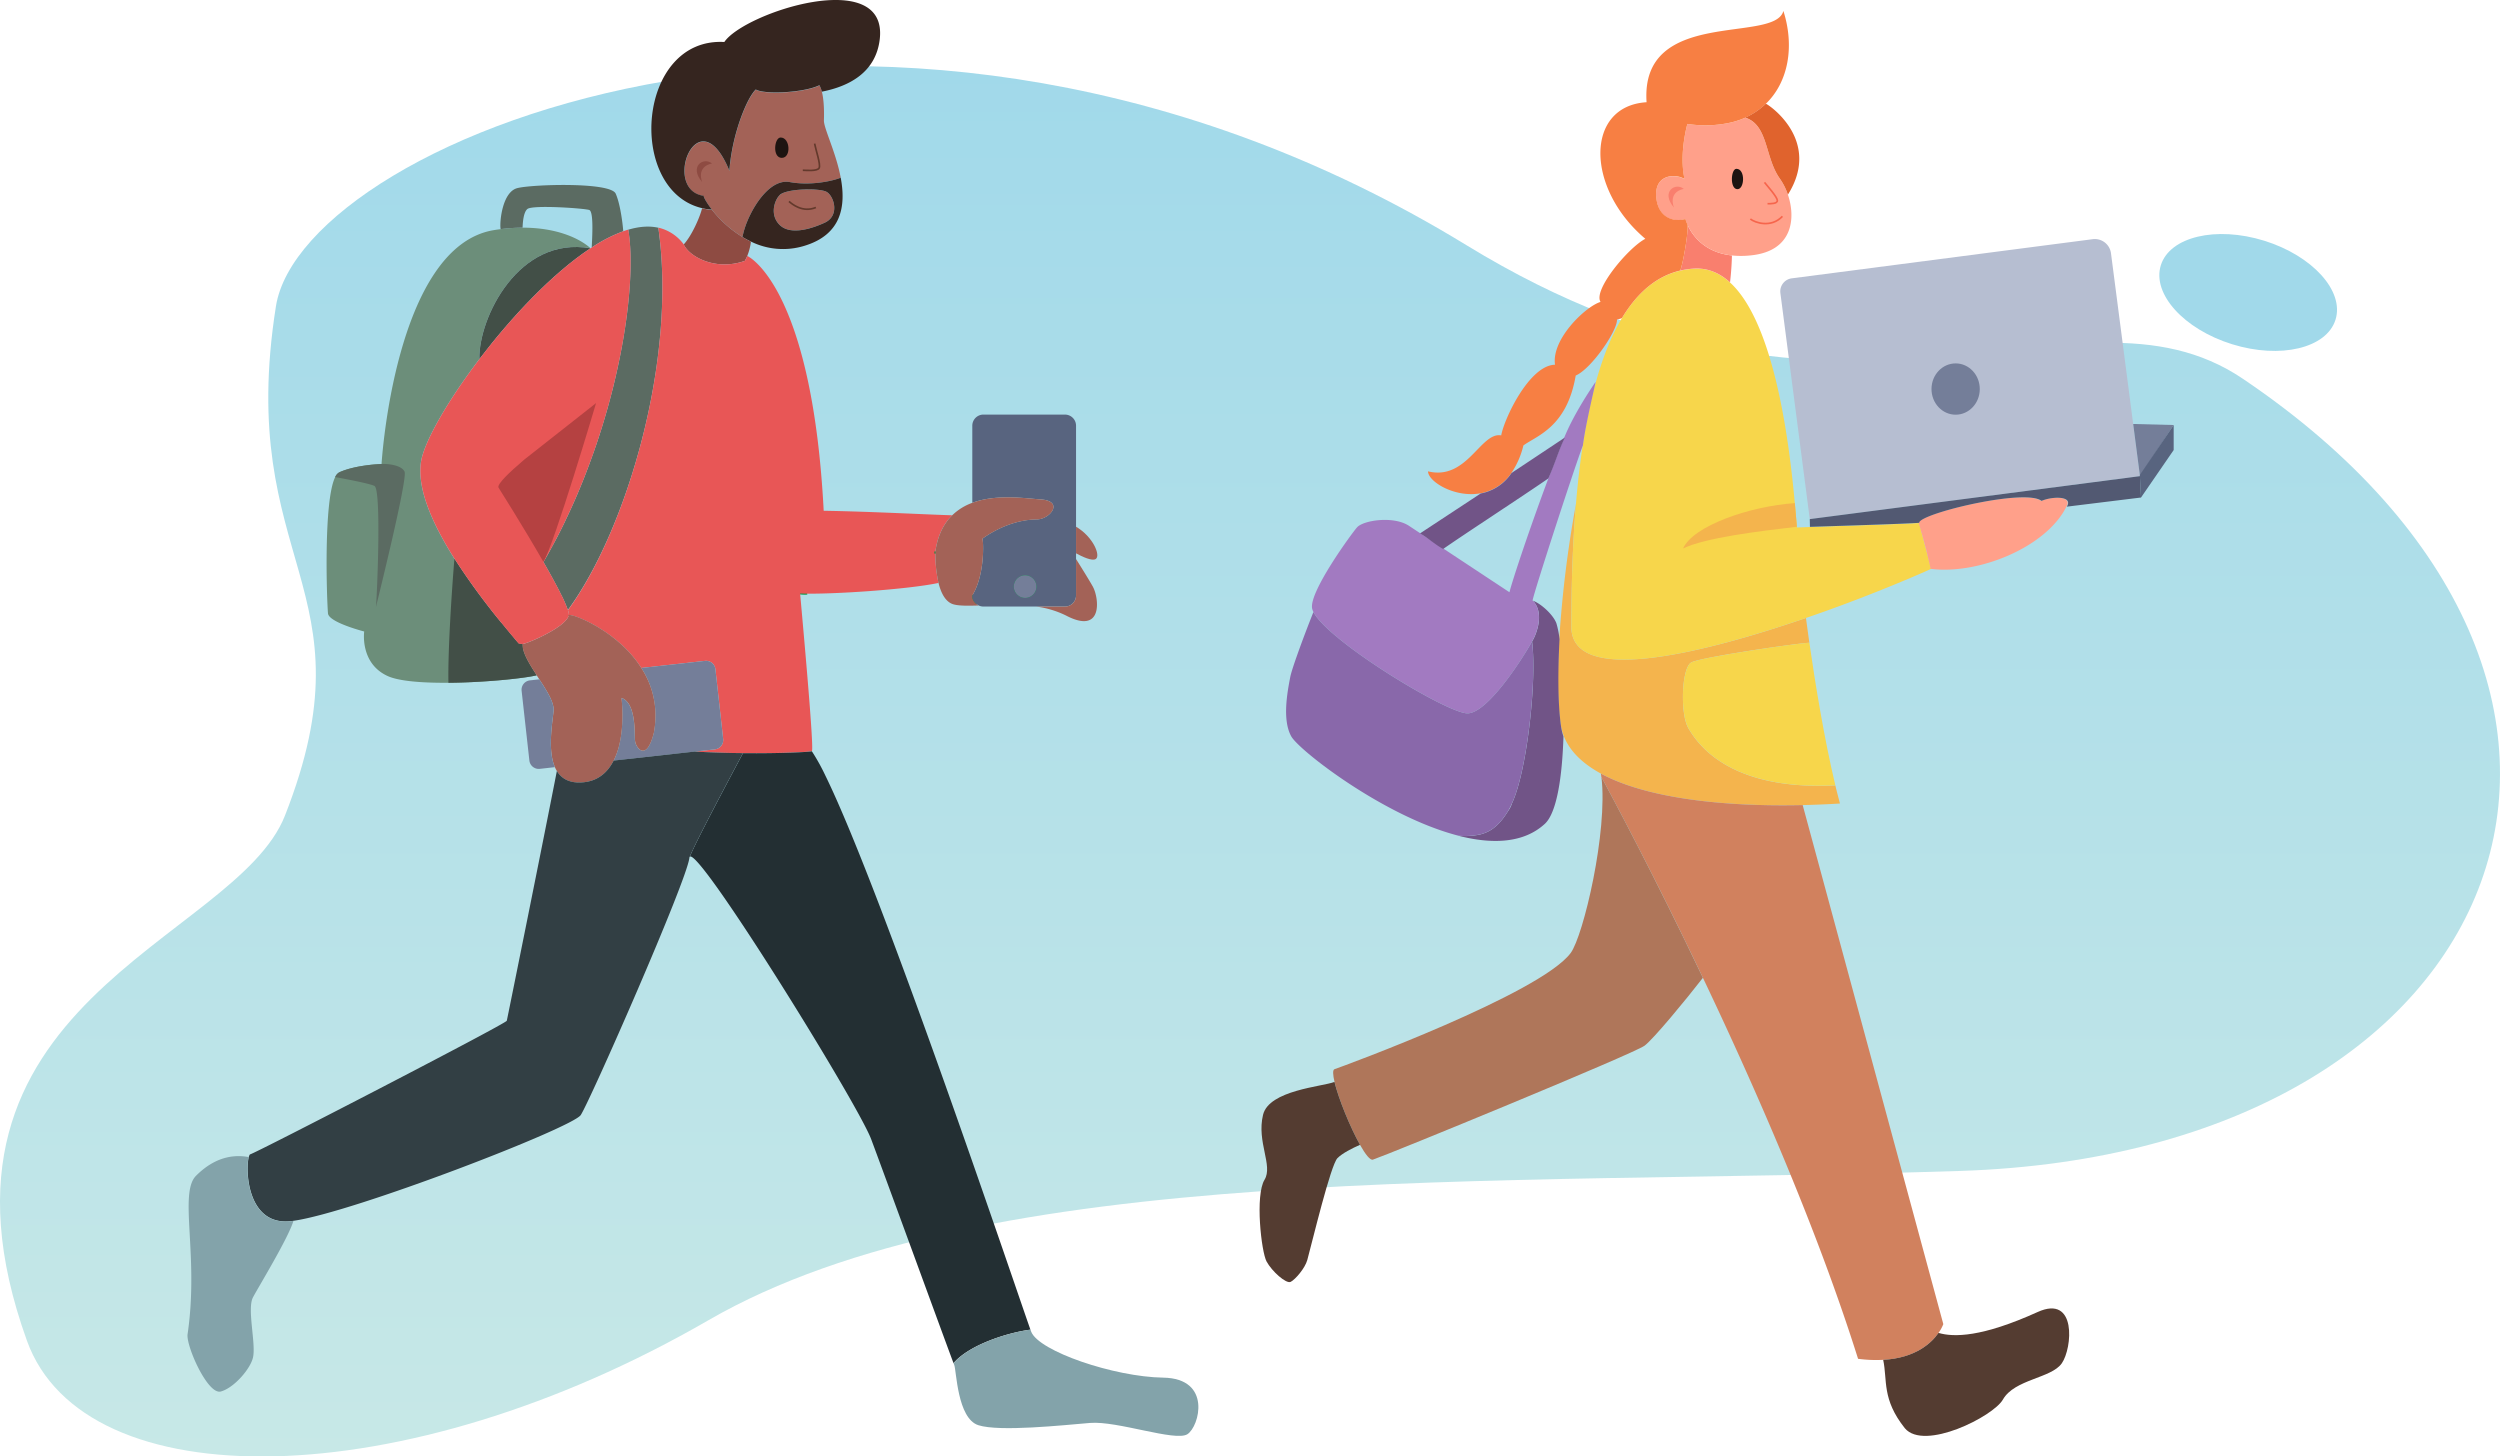 <svg xmlns="http://www.w3.org/2000/svg" xmlns:xlink="http://www.w3.org/1999/xlink" viewBox="0 0 1472.69 857.97"><defs><style>.cls-1{fill:url(#Dégradé_sans_nom_10);}.cls-2{fill:#a36257;}.cls-3{fill:#f4b44d;}.cls-10,.cls-23,.cls-25,.cls-4{fill:none;}.cls-5{fill:#f7d64b;}.cls-6{fill:#ffa08a;}.cls-7{fill:#f97f6e;}.cls-8{fill:#f77f43;}.cls-9{fill:#e0632d;}.cls-10{stroke:#f6654c;}.cls-10,.cls-23,.cls-25{stroke-miterlimit:10;}.cls-11{fill:#1d1411;}.cls-12{fill:#b6bed1;}.cls-13{fill:#747e99;}.cls-14{fill:#58647f;}.cls-15{fill:#525972;}.cls-16{fill:#d1815e;}.cls-17{fill:#543c31;}.cls-18{fill:#af765a;}.cls-19{fill:#715487;}.cls-20{fill:#a27ac1;}.cls-21{fill:#8968aa;}.cls-22{fill:#35251f;}.cls-23{stroke:#63392c;}.cls-24{fill:#8e4b42;}.cls-25{stroke:#009640;}.cls-26{fill:#5b6b62;}.cls-27{fill:#e85656;}.cls-28{fill:#6c8e7a;}.cls-29{fill:#424f47;}.cls-30{fill:#232f33;}.cls-31{fill:#323f44;}.cls-32{fill:#b54141;}.cls-33{fill:#83a3aa;}.cls-34{fill:#a1d9ea;}</style><linearGradient id="Dégradé_sans_nom_10" x1="736.34" y1="857.97" x2="736.34" y2="38.9" gradientUnits="userSpaceOnUse"><stop offset="0" stop-color="#c7e8e7"/><stop offset="1" stop-color="#a1d9ea"/></linearGradient></defs><g id="Calque_2" data-name="Calque 2"><g id="Reuse_IT" data-name="Reuse IT"><path class="cls-1" d="M162.54,180.44c15.8-100.09,364.56-242,701.33-36,226.67,138.67,357.59,11.35,457.33,78.67,266.67,180,162.67,456-166.66,466.67-276.32,8.94-573.67-6.57-737.34,88-180,104-367.63,105.61-401.33,12-72-200,122.67-234.67,152-309.34C220.94,345.36,138.54,332.44,162.54,180.44Z"/><path class="cls-2" d="M485.76,131.22c-9.22,4.22-20.66,7.11-26.55,1.22s-3-14.48.11-17.56c3.78-3.77,23.22-4.22,27.55-1.88S495,127,485.76,131.22Z"/><path class="cls-3" d="M1083.87,473.33c-7.34.45-14.67.76-21.93.92-46.7,1.05-90.52-4-117-17.55-.64-.32-1.27-.65-1.88-1-.39-.21-.78-.42-1.16-.64-10-5.67-17.2-12.7-20.61-21.24a30.89,30.89,0,0,1-1.84-6.72c-2.09-13.3-2.08-31.51-.93-50.58a682,682,0,0,1,9.86-79.78c-1.82,21.59-2.71,45.53-2.71,71.69-1.13,35.94,76,16.91,138.19-4.4.56,4.25,1.24,9.18,2,14.62h-.21c-5.93.14-63.55,8.45-69.33,11.56s-6.67,30.22-1.78,38.66,23.11,36.89,86.22,33.78c.13,0,.27,0,.4,0C1082,466.31,1083,469.89,1083.87,473.33Z"/><path class="cls-4" d="M1081.16,462.63c-.13,0-.27,0-.4,0-63.11,3.11-81.33-25.33-86.22-33.78s-4-35.55,1.78-38.66,63.4-11.42,69.33-11.56h.21C1069.25,402.24,1074.61,435.26,1081.16,462.63Z"/><path class="cls-5" d="M1137.59,335.11c-8.56,3.87-38.25,16.76-73.75,28.93-62.22,21.31-139.32,40.34-138.19,4.4,0-26.16.89-50.1,2.71-71.69q1.46-17.38,3.73-32.72a324.51,324.51,0,0,1,7.48-37c4.25-15.84,9.52-29.07,15.83-39.56,9.18-15.29,20.58-24.78,34.31-28,1-.24,2-.44,3-.62.5-.08,1-.16,1.5-.22l1.16-.14c.9-.1,1.8-.17,2.72-.22,8-.43,14.88,2.55,20.88,8,31.44,28.38,37.7,123.57,39.56,144.47,1.66-.07,4.3-.17,7.65-.28h.2c13.17-.44,36.75-1.16,52.35-1.8,4.92-.2,9-.39,11.8-.57l.3,1.16Z"/><path class="cls-3" d="M1057.3,296.36c-26.44,1.85-59.8,13.27-65.87,26.75,12.91-6.3,44.14-10.15,67.08-12.8Z"/><path class="cls-5" d="M1081.16,462.63c-.13,0-.27,0-.4,0-63.11,3.11-81.33-25.33-86.22-33.78s-4-35.55,1.78-38.66,63.4-11.42,69.33-11.56h.21C1069.25,402.24,1074.61,435.26,1081.16,462.63Z"/><path class="cls-6" d="M1218,296.07a3.32,3.32,0,0,1-.39,1.7c-.11.24-.23.48-.35.72-12.06,24.09-52,40.14-79.94,36.62-2.56-11.49-4.23-17.28-6.72-25.95l-.33-1.16a1.48,1.48,0,0,1,.57-1c6.26-6,62.48-19.09,71.51-11.91C1207.54,292.74,1217.7,292.13,1218,296.07Z"/><path class="cls-7" d="M1020.24,150.48c-.18,8.47-1.11,15.74-1.11,15.74l-.15,0c-6-5.42-12.91-8.4-20.88-8-.92.05-1.82.12-2.72.22l-1.16.14c-.5.06-1,.14-1.5.22-1,.18-2,.38-3,.62,1.64-3.72,4.68-21.56,4.39-26.09a2.21,2.21,0,0,1,.06-.61.43.43,0,0,0,0-.05C997,138.7,1004,148.71,1020.24,150.48Z"/><path class="cls-6" d="M1032,150.37a53.07,53.07,0,0,1-11.78.11C1004,148.71,997,138.7,994.17,132.67c0,0,0,0,0,0a29.51,29.51,0,0,1-1.39-3.59c-7.41,2.08-16.4-1.13-17.18-13.33s9.48-13.12,14.84-11.13a8.53,8.53,0,0,1,1.84.93C989,90.33,994,73,994,73a68.56,68.56,0,0,0,24.89-.66,48.19,48.19,0,0,0,9.2-3c13.71,4.42,11.49,23.55,20.43,36a36.57,36.57,0,0,1,4.71,9.38C1057.94,128.68,1056,147.65,1032,150.37Z"/><path class="cls-8" d="M1040.08,61.27a42.26,42.26,0,0,1-12,8.06,48.19,48.19,0,0,1-9.2,3A68.56,68.56,0,0,1,994,73s-5,17.3-1.69,32.47a8.53,8.53,0,0,0-1.84-.93c-5.36-2-15.63-1-14.84,11.13s9.77,15.41,17.18,13.33a29.51,29.51,0,0,0,1.39,3.59.58.58,0,0,0,0,.1,2.21,2.21,0,0,0-.06.61c.29,4.53-2.75,22.37-4.39,26.09-13.73,3.25-25.13,12.74-34.31,28a16.87,16.87,0,0,1-2.93.84c.44,6.37-15,29-24.3,33-5.19,30.52-23,35.41-30.82,41.18a48.87,48.87,0,0,1-7,16.1,27.86,27.86,0,0,1-18.17,12.07h0c-15.18,2.8-30.93-6.84-31-12.92,23,5.63,31-23.4,43.11-21.18,1.78-9.93,16.59-41.34,31.7-41.63-2.22-15.11,18.08-34.37,26.82-37-4.56-7,16.43-32,26.37-37.18-35.41-29.93-35.41-78.23.74-80.45-3.85-56.15,75.55-34.37,80.59-53.78C1057.18,27.2,1053.6,48.34,1040.08,61.27Z"/><path class="cls-9" d="M1053.21,114.66l0,0a36.57,36.57,0,0,0-4.71-9.38c-8.94-12.45-6.72-31.58-20.43-36a42.26,42.26,0,0,0,12-8.06l.24-.05C1041.21,61.22,1073.54,82.33,1053.21,114.66Z"/><path class="cls-10" d="M1039.42,107.44c1.89,2.34,7.34,8.45,7.56,10.56s-3.89,2-5.78,2"/><path class="cls-10" d="M1031.09,129c2.78,2.22,12.22,5.44,18.89-1.56"/><path class="cls-11" d="M1022.87,99.44c-3.22,0-4,11.67.44,12S1028.32,99.44,1022.87,99.44Z"/><path class="cls-12" d="M1260.61,280.52l-170.2,22.14-24.31,3.16-17.32-133.15a7.77,7.77,0,0,1,6.71-8.71l177.26-23.06a9.62,9.62,0,0,1,10.78,8.29l13.07,100.57Z"/><polygon class="cls-13" points="1256.61 249.76 1280.46 250.37 1260.61 280.52 1256.61 249.76"/><polygon class="cls-14" points="1280.46 250.37 1280.46 265.11 1261.2 293.11 1260.54 279.77 1280.46 250.37"/><path class="cls-15" d="M1217.88,297.77a3.32,3.32,0,0,0,.39-1.7c-.27-3.94-10.43-3.33-15.65-1-9-7.18-65.25,5.93-71.51,11.91a1.48,1.48,0,0,0-.57,1c-2.76.18-6.88.37-11.8.57-15.6.64-39.18,1.36-52.35,1.8h-.2l-.09-4.56,194.51-25.3.6,12.59-43.68,5.38C1217.65,298.25,1217.77,298,1217.88,297.77Z"/><ellipse class="cls-13" cx="1152.02" cy="229.18" rx="14.22" ry="15.11"/><path class="cls-16" d="M1144.76,780a22.88,22.88,0,0,1-2.82,5.18c-4.1,5.88-13.43,14.79-32.6,15.87a79.9,79.9,0,0,1-14.8-.61c-23.94-76.07-60.2-158.93-91.4-224.46-28.85-60.59-53.37-106.36-59.82-118.27-.09-.68-.18-1.35-.28-2,.61.34,1.24.67,1.88,1,26.5,13.54,70.32,18.6,117,17.55Z"/><path class="cls-17" d="M1214.54,803.11c-6.22,8.89-27.84,9.3-34.67,21.33-5.63,9.93-46.37,30.52-57.77,16.89-13.68-17.2-10.18-28.21-12.76-40.28,19.17-1.08,28.5-10,32.6-15.87,8.94,2.64,25.52,2.6,58.38-12.3C1223.55,762.35,1220.76,794.22,1214.54,803.11Z"/><path class="cls-18" d="M1003.14,576c-10.06,13-29.34,36.32-34.38,40-6.66,4.88-150.66,64-160,67.11-1.61.54-4.45-3.11-7.61-8.73-5.81-10.32-12.7-27.27-15-37-1-4.27-1.18-7.17,0-7.56,4.91-1.64,121.33-44.44,139.11-68.44,7.47-10.09,22-71.57,18.11-103.62C949.77,469.62,974.29,515.39,1003.14,576Z"/><path class="cls-17" d="M801.15,674.38c-4.77,2.08-10.44,5-13.28,7.84-4,4-14.71,48.78-17.77,60-1.34,4.89-7.12,11.55-9.78,12.89s-11.11-6.23-14.22-12-6.82-39-1.19-48.15c5.13-8.39-4.74-22.22-.89-38.22,3.51-14.61,35-16.59,42.08-19.41C788.45,647.11,795.34,664.06,801.15,674.38Z"/><path class="cls-19" d="M921,433.83c-.72,23.12-3.75,44.83-11,51.5-12.56,11.52-31.09,12.06-50.86,7a41.93,41.93,0,0,0,12.73-.75c6.92-1.7,11.72-6,16.59-13.92a15.52,15.52,0,0,0,2.26-4.51c8.66-18.51,14.32-69.75,12.06-92.81a.49.49,0,0,0,0-.12c0-.38-.07-.75-.12-1.11s-.09-.8-.14-1.18a34.51,34.51,0,0,0,1.63-3.23c6.24-15.11-1.32-20.89-1.32-20.89,4.73,1.56,12.1,8.23,14,13.34a51.7,51.7,0,0,1,1.85,9.42c-1,19.07-1,37.28.79,50.58A35.77,35.77,0,0,0,921,433.83Z"/><path class="cls-20" d="M932.46,262.37c-4,10.16-28.54,85.29-29.66,91.4,0,0,7.56,5.78,1.32,20.89-2.4,5.84-26.84,46-39.88,45.56-12.51-.43-81.82-42.52-90.53-59.7a8.47,8.47,0,0,1-.77-2.08c-1.9-9.78,23.52-44.49,26.46-47.78,3.78-4.22,21.55-6.89,30.63-.89l13.43,8.88,13.25,8.77,32.48,21.46c1.68-6.92,12-37.88,22.93-67.07,3.14-8.38,6.32-16.61,9.36-24.08,5.42-13.32,14.94-27.64,18.39-32.7C940.38,224.28,934.16,248.79,932.46,262.37Z"/><path class="cls-21" d="M890.7,473.11a47.31,47.31,0,0,1-2.26,4.51c-4.87,8-9.67,12.22-16.59,13.92a41.93,41.93,0,0,1-12.73.75c-43.9-11.3-94-50.36-98.47-58.52-5.29-9.55-2.46-25.33-.56-35.11.8-4.16,6.62-20.5,13.62-38.14,8.71,17.18,78,59.27,90.53,59.7,11.55.39,32-31.08,38.25-42.33,0,.38.1.78.14,1.18s.08.73.12,1.11a.49.49,0,0,1,0,.12C905,403.36,899.36,454.6,890.7,473.11Z"/><path class="cls-19" d="M921.84,257.73c-3.58,7.47-6,15.7-9.72,24.08-13.65,9.48-50.5,33.51-62,41.59-5.45-3.07-8.86-6.49-13.63-9.18l35.76-23.53h0a27.86,27.86,0,0,0,18.17-12.07Z"/><path class="cls-2" d="M495.25,104.68c-5.54,2.23-18.48,4.74-30,2.57-10.29-1.92-20,11-25,23a51.1,51.1,0,0,0-2.89,9.36,68.46,68.46,0,0,1-17.94-16c-.3-.39-.59-.77-.86-1.14l-.73-1-.06-.09c-.29-.42-.57-.82-.83-1.22s-.39-.6-.57-.89l-.5-.82a0,0,0,0,0,0,0c-.17-.28-.31-.54-.44-.79s-.37-.74-.51-1a5.69,5.69,0,0,1-.32-.92c0-.1,0-.18,0-.26-25.19-3.55-3.26-59.55,15.11-14.81,1.12-16,6.42-32.34,11.24-41.52a34.75,34.75,0,0,1,3-4.85,11.8,11.8,0,0,1,1.31-1.48c5.18,3.11,28.59,1.92,37.48-2.52A16.26,16.26,0,0,1,484.13,54c1.46,5.67,1.33,13.35,1.22,16.92C485.21,75.49,492.44,89.69,495.25,104.68Z"/><path class="cls-22" d="M518.24,23.11C516,42.36,500.66,50.78,484.13,54a16.26,16.26,0,0,0-1.44-3.82c-8.89,4.44-32.3,5.63-37.48,2.52a11.8,11.8,0,0,0-1.31,1.48,34.75,34.75,0,0,0-3,4.85c-4.82,9.18-10.12,25.56-11.24,41.52-18.37-44.74-40.3,11.26-15.11,14.81,0,.08,0,.16,0,.26a5.69,5.69,0,0,0,.32.92q.21.47.51,1c.13.25.27.51.44.79a0,0,0,0,1,0,0l.5.82c.18.29.36.59.57.89s.54.8.83,1.22l.06.09c.23.32.47.65.73,1s.56.75.86,1.14a31.2,31.2,0,0,1-5.84-.89l-.81-.2C369.06,111,375.43,21.92,426.69,24.74,438.39,7.4,523.28-20.15,518.24,23.11Z"/><path class="cls-23" d="M479.87,84.59c.59,3.41,3.7,12.3,2.67,14.37s-8.15,1.33-9.63,1.33"/><path class="cls-11" d="M459.85,81c-3.78,0-5,12,.68,12S465.53,81,459.85,81Z"/><path class="cls-23" d="M464.76,118.66c1.78,1.49,8,6.82,15.85,3.56"/><path class="cls-22" d="M495.25,104.68c-5.54,2.23-18.48,4.74-30,2.57-10.29-1.92-20,11-25,23a51.1,51.1,0,0,0-2.89,9.36,54.55,54.55,0,0,0,5,2.69,42.71,42.71,0,0,0,30.84,2.7C496.11,138.38,498.32,121.06,495.25,104.68Zm-9.49,26.54c-9.22,4.22-20.66,7.11-26.55,1.22s-3-14.48.11-17.56c3.78-3.77,23.22-4.22,27.55-1.88S495,127,485.76,131.22Z"/><path class="cls-24" d="M442.37,142.33a34.1,34.1,0,0,1-2.19,8.46,25.48,25.48,0,0,1-1.42,2.87c-17,6.11-32.66-2.33-36-9.66,4.75-5.14,9.59-16.18,10.81-21.29a31.2,31.2,0,0,0,5.84.89,68.46,68.46,0,0,0,17.94,16A54.55,54.55,0,0,0,442.37,142.33Z"/><path class="cls-25" d="M471.33,349.65s-10.5-100.1-9.68-100S473.79,337.92,475,349.78A24.5,24.5,0,0,1,471.33,349.65Z"/><path class="cls-25" d="M335.13,362.22c-.07.24-.15.47-.23.7"/><path class="cls-26" d="M334.51,359.35A74.87,74.87,0,0,0,330.4,350c-.21-.43-.42-.86-.65-1.3l-.61-1.2c-1.18-2.3-2.5-4.75-3.9-7.32h0c-1.61-2.92-3.33-6-5.12-9.1q1.14-1.95,2.26-3.91a3.07,3.07,0,0,1,.17-.31c.56-1,1.12-2,1.67-3,1-1.9,2.08-3.8,3.09-5.72.55-1,1.1-2.09,1.64-3.14l.2-.39c.66-1.28,1.31-2.57,1.94-3.86.45-.89.88-1.77,1.31-2.66.35-.71.69-1.42,1-2.13s.64-1.33.95-2c3.06-6.47,5.91-13,8.57-19.6l1.2-3q1.19-3,2.31-6c.38-1,.75-2,1.12-3s.74-2,1.09-3,.66-1.84,1-2.76c.52-1.46,1-2.92,1.52-4.38.21-.62.42-1.23.62-1.85,1.36-4.07,2.65-8.14,3.87-12.18.27-.9.54-1.81.8-2.71q1.38-4.66,2.62-9.29.69-2.57,1.35-5.13l.06-.25q1-3.77,1.83-7.48.66-2.76,1.26-5.49c.52-2.33,1-4.65,1.47-6.94q.36-1.77.69-3.51c.48-2.45.92-4.86,1.33-7.25s.79-4.74,1.15-7.07c.12-.83.25-1.65.36-2.46s.23-1.57.33-2.34c.76-5.46,1.34-10.71,1.75-15.72.12-1.43.23-2.85.32-4.24.41-6.11.56-11.81.45-17,0-1.13-.05-2.24-.1-3.33q-.1-2.57-.3-5c-.07-.79-.14-1.56-.22-2.32,0-.43-.09-.85-.14-1.26-.08-.7-.17-1.37-.26-2s-.21-1.4-.32-2.08c6.34-1.88,12.3-2.38,17.71-1.16C399,211.86,369.14,312.18,334.51,359.35Z"/><path class="cls-27" d="M471.33,349.65c4.23,46.88,8.1,92.27,6.91,92.86s-33.9,2.2-68.95.24l11.83-1.32A5.55,5.55,0,0,0,426,435.3l-1.17-10.51-3.4-30.57a5.56,5.56,0,0,0-6.14-4.91l-37.51,4.17a.47.47,0,0,0-.06-.09c-.39-.62-.8-1.23-1.21-1.83l0,0c-.43-.62-.86-1.23-1.31-1.83l0,0c-.45-.6-.91-1.2-1.38-1.79-1-1.27-2.06-2.48-3.14-3.66-.44-.47-.87-.92-1.31-1.37s-1-1-1.53-1.54-1.27-1.21-1.91-1.78q-.57-.54-1.14-1c-.57-.51-1.15-1-1.73-1.48l-1.11-.9h0c-.33-.27-.66-.53-1-.77q-2.25-1.75-4.47-3.25c-.54-.36-1.07-.72-1.61-1.06-.8-.53-1.6-1-2.38-1.49l-.78-.47c-2.07-1.22-4.06-2.28-5.9-3.18l-.92-.43-.91-.42-1.45-.64-1.23-.5-1.08-.41-1-.36-.66-.22a16,16,0,0,0-2.92-.68l-.23,0h-.23a9.83,9.83,0,0,0-.62-2.87C369.14,312.18,399,211.86,387.8,134.09a25.82,25.82,0,0,1,15,9.91c3.34,7.33,19,15.77,36,9.66a25.48,25.48,0,0,0,1.42-2.87c4.92,2.32,38.52,26,45,150.09,27.7.43,64.92,2.43,75.71,2.65-4.88,4.78-8.52,11.63-9.94,21.35v1.22a78.63,78.63,0,0,0,1.87,17.29C535.16,347.19,490.06,350.27,471.33,349.65Z"/><path class="cls-13" d="M421.12,441.43l-11.83,1.32-47.79,5.31A44,44,0,0,0,365,437.85c.35-1.55.63-3.12.85-4.68a87.45,87.45,0,0,0,.22-22.06c6.71,2.35,7.59,13.31,7.82,20.26.07,2.26.07,4.09.18,5.07a8.47,8.47,0,0,0,1.08,3.07c1.4,2.43,3.92,4.24,6.49.86,1.21-1.6,2.43-4.38,3.54-8.82.15-.83.28-1.66.39-2.47a51.52,51.52,0,0,0-7.79-35.6l37.51-4.17a5.56,5.56,0,0,1,6.14,4.91l3.4,30.57L426,435.3A5.55,5.55,0,0,1,421.12,441.43Z"/><path class="cls-28" d="M282.39,211.54c-18.78,24.69-32.45,48.57-34.37,60.31-2.63,16.09,7.08,37.37,19.69,57.29a401.91,401.91,0,0,0,27.55,37.66c3.92,4.81,7.44,9,10.24,12.31.78.12,1.55.21,2.32.28a11.93,11.93,0,0,0,.51,3.72c1.24,4.38,4.46,9.53,7.83,14.7-7.49,1.82-30.73,4.23-52,4.4-15,.12-29.08-.87-35.86-4C211.87,390.66,214.54,372,214.54,372s-20.89-5.34-21.33-10.67c-.72-8.52-2.69-66.28,4.23-80.28a5.7,5.7,0,0,1,2.43-2.83c9.78-4.45,24.89-4.89,24.89-4.89S232.48,145.07,291,135.55q2-.33,4-.57a102.61,102.61,0,0,1,12.9-.87c20.17,0,33.63,6.37,40,12.16C305.59,138.83,281.9,187.19,282.39,211.54Z"/><path class="cls-26" d="M308.33,383.11c-16.12,0-19.25-.91-26.23-1.78,4.57-4.6,9-9.46,13.16-14.53,3.92,4.81,7.44,9,10.24,12.31.78.12,1.55.21,2.32.28A11.93,11.93,0,0,0,308.33,383.11Z"/><path class="cls-29" d="M316.16,397.81c-7.49,1.82-30.73,4.23-52,4.4-.39-18.55,2-54.88,3.53-73.07a401.91,401.91,0,0,0,27.55,37.66c3.92,4.81,7.44,9,10.24,12.31.78.12,1.55.21,2.32.28a11.93,11.93,0,0,0,.51,3.72C309.57,387.49,312.79,392.64,316.16,397.81Z"/><path class="cls-2" d="M385.6,429.08c-.11.81-.24,1.64-.39,2.47-1.11,4.44-2.33,7.22-3.54,8.82-2.57,3.38-5.09,1.57-6.49-.86a8.47,8.47,0,0,1-1.08-3.07c-.11-1-.11-2.81-.18-5.07-.23-6.95-1.11-17.91-7.82-20.26a87.45,87.45,0,0,1-.22,22.06c-.22,1.56-.5,3.13-.85,4.68a44,44,0,0,1-3.53,10.21c-3.47,6.84-9.1,12-18.07,12.82-7.89.69-12.63-2.15-15.39-6.7a16.73,16.73,0,0,1-1.17-2.27c-2.85-6.64-2.6-15.72-1.9-23.12.29-3.06.66-5.83.91-8,.09-.78.17-1.49.22-2.11.36-4.15-2.79-9.75-6.57-15.67-.52-.82-1.06-1.64-1.6-2.47l-.23-.35-1.54-2.36c-3.37-5.17-6.59-10.32-7.83-14.7a11.93,11.93,0,0,1-.51-3.72,32.13,32.13,0,0,0,4.71-1.59c2.15-.86,4.75-2,7.41-3.35,7-3.5,14.4-8.25,15.19-12.23h.23l.23,0a16,16,0,0,1,2.92.68l.66.22,1,.36,1.08.41,1.23.5,1.45.64.91.42.92.43c1.84.9,3.83,2,5.9,3.18l.78.47c.78.47,1.58,1,2.38,1.49.54.34,1.07.7,1.61,1.06q2.22,1.5,4.47,3.25c.33.24.66.5,1,.77h0l1.11.9c.58.48,1.16,1,1.73,1.48q.57.48,1.14,1c.64.57,1.28,1.17,1.91,1.78s1,1,1.53,1.54.87.9,1.31,1.37c1.08,1.18,2.13,2.39,3.14,3.66.47.59.93,1.19,1.38,1.79l0,0c.45.6.88,1.21,1.31,1.83l0,0c.41.6.82,1.21,1.21,1.83a.47.47,0,0,1,.06.09A51.52,51.52,0,0,1,385.6,429.08Z"/><path class="cls-13" d="M326.87,451.91l-8.89,1a5.56,5.56,0,0,1-6.14-4.91l-4.57-41.08a5.56,5.56,0,0,1,4.91-6.13l5.52-.61.23.35c.54.83,1.08,1.65,1.6,2.47,3.78,5.92,6.93,11.52,6.57,15.67-.05.62-.13,1.33-.22,2.11-.25,2.19-.62,5-.91,8C324.27,436.19,324,445.27,326.87,451.91Z"/><path class="cls-26" d="M348.57,145.77c.33-6.46,1.19-21.15-1.44-22.07-3-1-33.33-3.11-36.44-.59-2.11,1.7-2.72,6.93-2.85,11a102.61,102.61,0,0,0-12.9.87,2.63,2.63,0,0,1-.1-.47c-.54-4.27,1.18-21.48,9.92-23.7s54.82-3.7,57.93,3.26c2.59,5.79,4.05,16.83,4.46,22.15A89.78,89.78,0,0,0,348.57,145.77Z"/><path class="cls-25" d="M610.54,345.55a6.67,6.67,0,1,1-6.67-6.67A6.67,6.67,0,0,1,610.54,345.55Z"/><path class="cls-25" d="M610.54,345.55a6.67,6.67,0,1,1-6.67-6.67A6.67,6.67,0,0,1,610.54,345.55Z"/><path class="cls-25" d="M575.31,356c-1.67-1.27-2.91-3.34-2.55-5.19A6.55,6.55,0,0,0,575.31,356Z"/><path class="cls-25" d="M551,324.88v1.22A4.15,4.15,0,0,1,551,324.88Z"/><path class="cls-14" d="M627.32,244.22h-48a6.56,6.56,0,0,0-6.56,6.55v45.42c14.55-5.4,32.23-2.48,40.22-2,14,.89,5.78,11.69-2.22,11.78-12.89.14-24.54,5.94-32,11.32.69,2.68,1.28,21.64-6,33.45-.36,1.85.88,3.92,2.55,5.19l.21.15a1.07,1.07,0,0,0,.22.15,6,6,0,0,0,.73.42,6.48,6.48,0,0,0,2.85.65h48a6.56,6.56,0,0,0,6.55-6.56v-100A6.55,6.55,0,0,0,627.32,244.22Zm-23.45,108a6.67,6.67,0,1,1,6.67-6.67A6.67,6.67,0,0,1,603.87,352.22Z"/><path class="cls-13" d="M610.54,345.55a6.67,6.67,0,1,1-6.67-6.67A6.67,6.67,0,0,1,610.54,345.55Z"/><path class="cls-2" d="M628.1,362.66a55.72,55.72,0,0,0-17.66-5.33h16.88a6.56,6.56,0,0,0,6.55-6.56V329.3c3.45,5.52,8.55,13.74,10,16.47C647.43,352.44,649.87,374,628.1,362.66Z"/><path class="cls-2" d="M645.43,329.33c-2.18,1.31-7.88-1.38-11.56-3.39V310.28C643.86,316.11,648.62,327.41,645.43,329.33Z"/><path class="cls-2" d="M610.76,306c-12.89.14-24.54,5.94-32,11.32.69,2.68,1.28,21.64-6,33.45-.36,1.85.88,3.92,2.55,5.19l.21.15a1.07,1.07,0,0,0,.22.15,6,6,0,0,0,.73.42c-6.35.21-11.59.24-14.82-.68-4.7-1.35-7.33-6.69-8.8-12.61A78.63,78.63,0,0,1,551,326.1v-1.22c1.42-9.72,5.06-16.57,9.94-21.35a33.06,33.06,0,0,1,11.84-7.34c14.55-5.4,32.23-2.48,40.22-2C627,295.11,618.76,305.91,610.76,306Z"/><path class="cls-30" d="M607,783.27c-12.91,1.65-35.92,8.73-45.3,19.74-4.32-11.38-40.85-111.5-48.5-131.9C507.28,655.3,452,564.55,423.3,524.05c-9.15-12.89-15.62-20.7-16.95-19.37,3.2-8.13,22-43.52,31.33-61,22.58.23,39.72-.72,40.56-1.14a122.14,122.14,0,0,1,8.12,14.66C520.39,526.78,599.42,762.11,607,783.27Z"/><path class="cls-31" d="M437.68,443.65c-9.36,17.51-28.13,52.9-31.33,61a1,1,0,0,0-.25.65c-1.34,13.33-58.67,143.55-64,151.55-5.08,7.61-134.33,57.42-169.17,62.29a34.45,34.45,0,0,1-4.61.38c-22.83,0-23.7-30.68-21.74-38,.24-.95.54-1.5.85-1.55,2.67-.45,150.67-76.89,151.11-78.67.38-1.52,22.52-111.17,29.5-147.15,2.76,4.55,7.5,7.39,15.39,6.7,9-.79,14.6-6,18.07-12.82l47.79-5.31C419.16,443.3,428.84,443.57,437.68,443.65Z"/><path class="cls-7" d="M991.87,111.26c-4.89-4-13.78,1.63-5.78,11C986.09,122.22,982.24,113.33,991.87,111.26Z"/><path class="cls-24" d="M419.42,96.29c-4.88-4-13.77,1.63-5.77,11C413.65,107.26,409.79,98.37,419.42,96.29Z"/><path class="cls-29" d="M347.8,146.27c-22.49,14.85-46.54,40.46-65.41,65.27C281.9,187.19,305.59,138.83,347.8,146.27Z"/><path class="cls-27" d="M371,168.27c-.09,1.39-.2,2.81-.32,4.24-.42,5-1,10.26-1.75,15.72q-.15,1.16-.33,2.34c-.11.81-.24,1.63-.36,2.46-.36,2.33-.74,4.68-1.15,7.07s-.86,4.8-1.33,7.25q-.33,1.74-.69,3.51c-.47,2.29-1,4.61-1.47,6.94q-.6,2.73-1.26,5.49-.87,3.72-1.83,7.48l-.06.25q-.66,2.56-1.35,5.13-1.24,4.62-2.62,9.29c-.26.9-.53,1.81-.8,2.71-1.22,4-2.51,8.11-3.87,12.18-.2.62-.41,1.23-.62,1.85-.5,1.46-1,2.92-1.52,4.38-.32.92-.64,1.84-1,2.76s-.72,2-1.09,3-.74,2-1.12,3q-1.12,3-2.31,6l-1.2,3c-2.66,6.58-5.51,13.13-8.57,19.6-.31.67-.63,1.33-.95,2s-.68,1.42-1,2.13c-.43.89-.86,1.77-1.31,2.66-.63,1.29-1.28,2.58-1.94,3.86l-.2.39c-.54,1.05-1.09,2.1-1.64,3.14-1,1.92-2,3.82-3.09,5.72-.55,1-1.11,2-1.67,3a3.07,3.07,0,0,0-.17.31q-1.12,2-2.26,3.91c1.79,3.11,3.51,6.18,5.12,9.1h0c1.4,2.57,2.72,5,3.9,7.32l.61,1.2c.23.44.44.87.65,1.3a74.87,74.87,0,0,1,4.11,9.39,9.83,9.83,0,0,1,.62,2.87c-.79,4-8.2,8.73-15.19,12.23-2.66,1.34-5.26,2.49-7.41,3.35a32.13,32.13,0,0,1-4.71,1.59c-.77-.07-1.54-.16-2.32-.28-2.8-3.32-6.32-7.5-10.24-12.31a401.91,401.91,0,0,1-27.55-37.66c-12.61-19.92-22.32-41.2-19.69-57.29,1.92-11.74,15.59-35.62,34.37-60.31s42.92-50.42,65.41-65.27l.77-.5a89.78,89.78,0,0,1,18.58-9.55c1-.36,2-.68,2.94-1,.11.68.22,1.37.32,2.08s.18,1.34.26,2c.05.41.1.83.14,1.26.08.76.15,1.53.22,2.32q.2,2.38.3,5c.05,1.09.08,2.2.1,3.33C371.54,156.46,371.39,162.16,371,168.27Z"/><path class="cls-32" d="M320.12,331c-11.87-20.73-26.47-43.78-26.47-43.78-.89-2,6-8.67,15.19-16.49l42.29-33.28S326.58,320.29,320.12,331Z"/><path class="cls-26" d="M221.44,357.7c.49-3.18,3.5-69.5-.9-71.48-3.18-1.43-16-3.89-23.1-5.17a5.7,5.7,0,0,1,2.43-2.83c9.78-4.45,24.89-4.89,24.89-4.89,3.11-.22,11.55.45,13.55,4.45S222.18,354.52,221.44,357.7Z"/><path class="cls-33" d="M699.43,844.88c-7.11,4.45-41.33-8-57.33-6.66s-53.34,5.33-65.78,1.33S563.43,807.11,562.1,804q-.09-.21-.39-1c9.38-11,32.39-18.09,45.3-19.74q.27.78.42,1.17c4.44,11.56,48.89,26.67,77.78,27.11S706.54,840.44,699.43,844.88Z"/><path class="cls-33" d="M149.06,799.55c-1.48,6.82-11.26,18.08-19,20.15s-20.56-27-19.56-33.78c6.81-46.22-5.33-83,5-93.33,12.82-12.82,24.78-12.09,31-11-2,7.32-1.09,38,21.74,38a34.45,34.45,0,0,0,4.61-.38c-3,10.14-20.67,39-23.87,45.12C145.5,771.11,150.83,791.42,149.06,799.55Z"/><ellipse class="cls-34" cx="1324.27" cy="172.26" rx="31.92" ry="53.89" transform="translate(766.71 1385.72) rotate(-72.73)"/></g></g></svg>